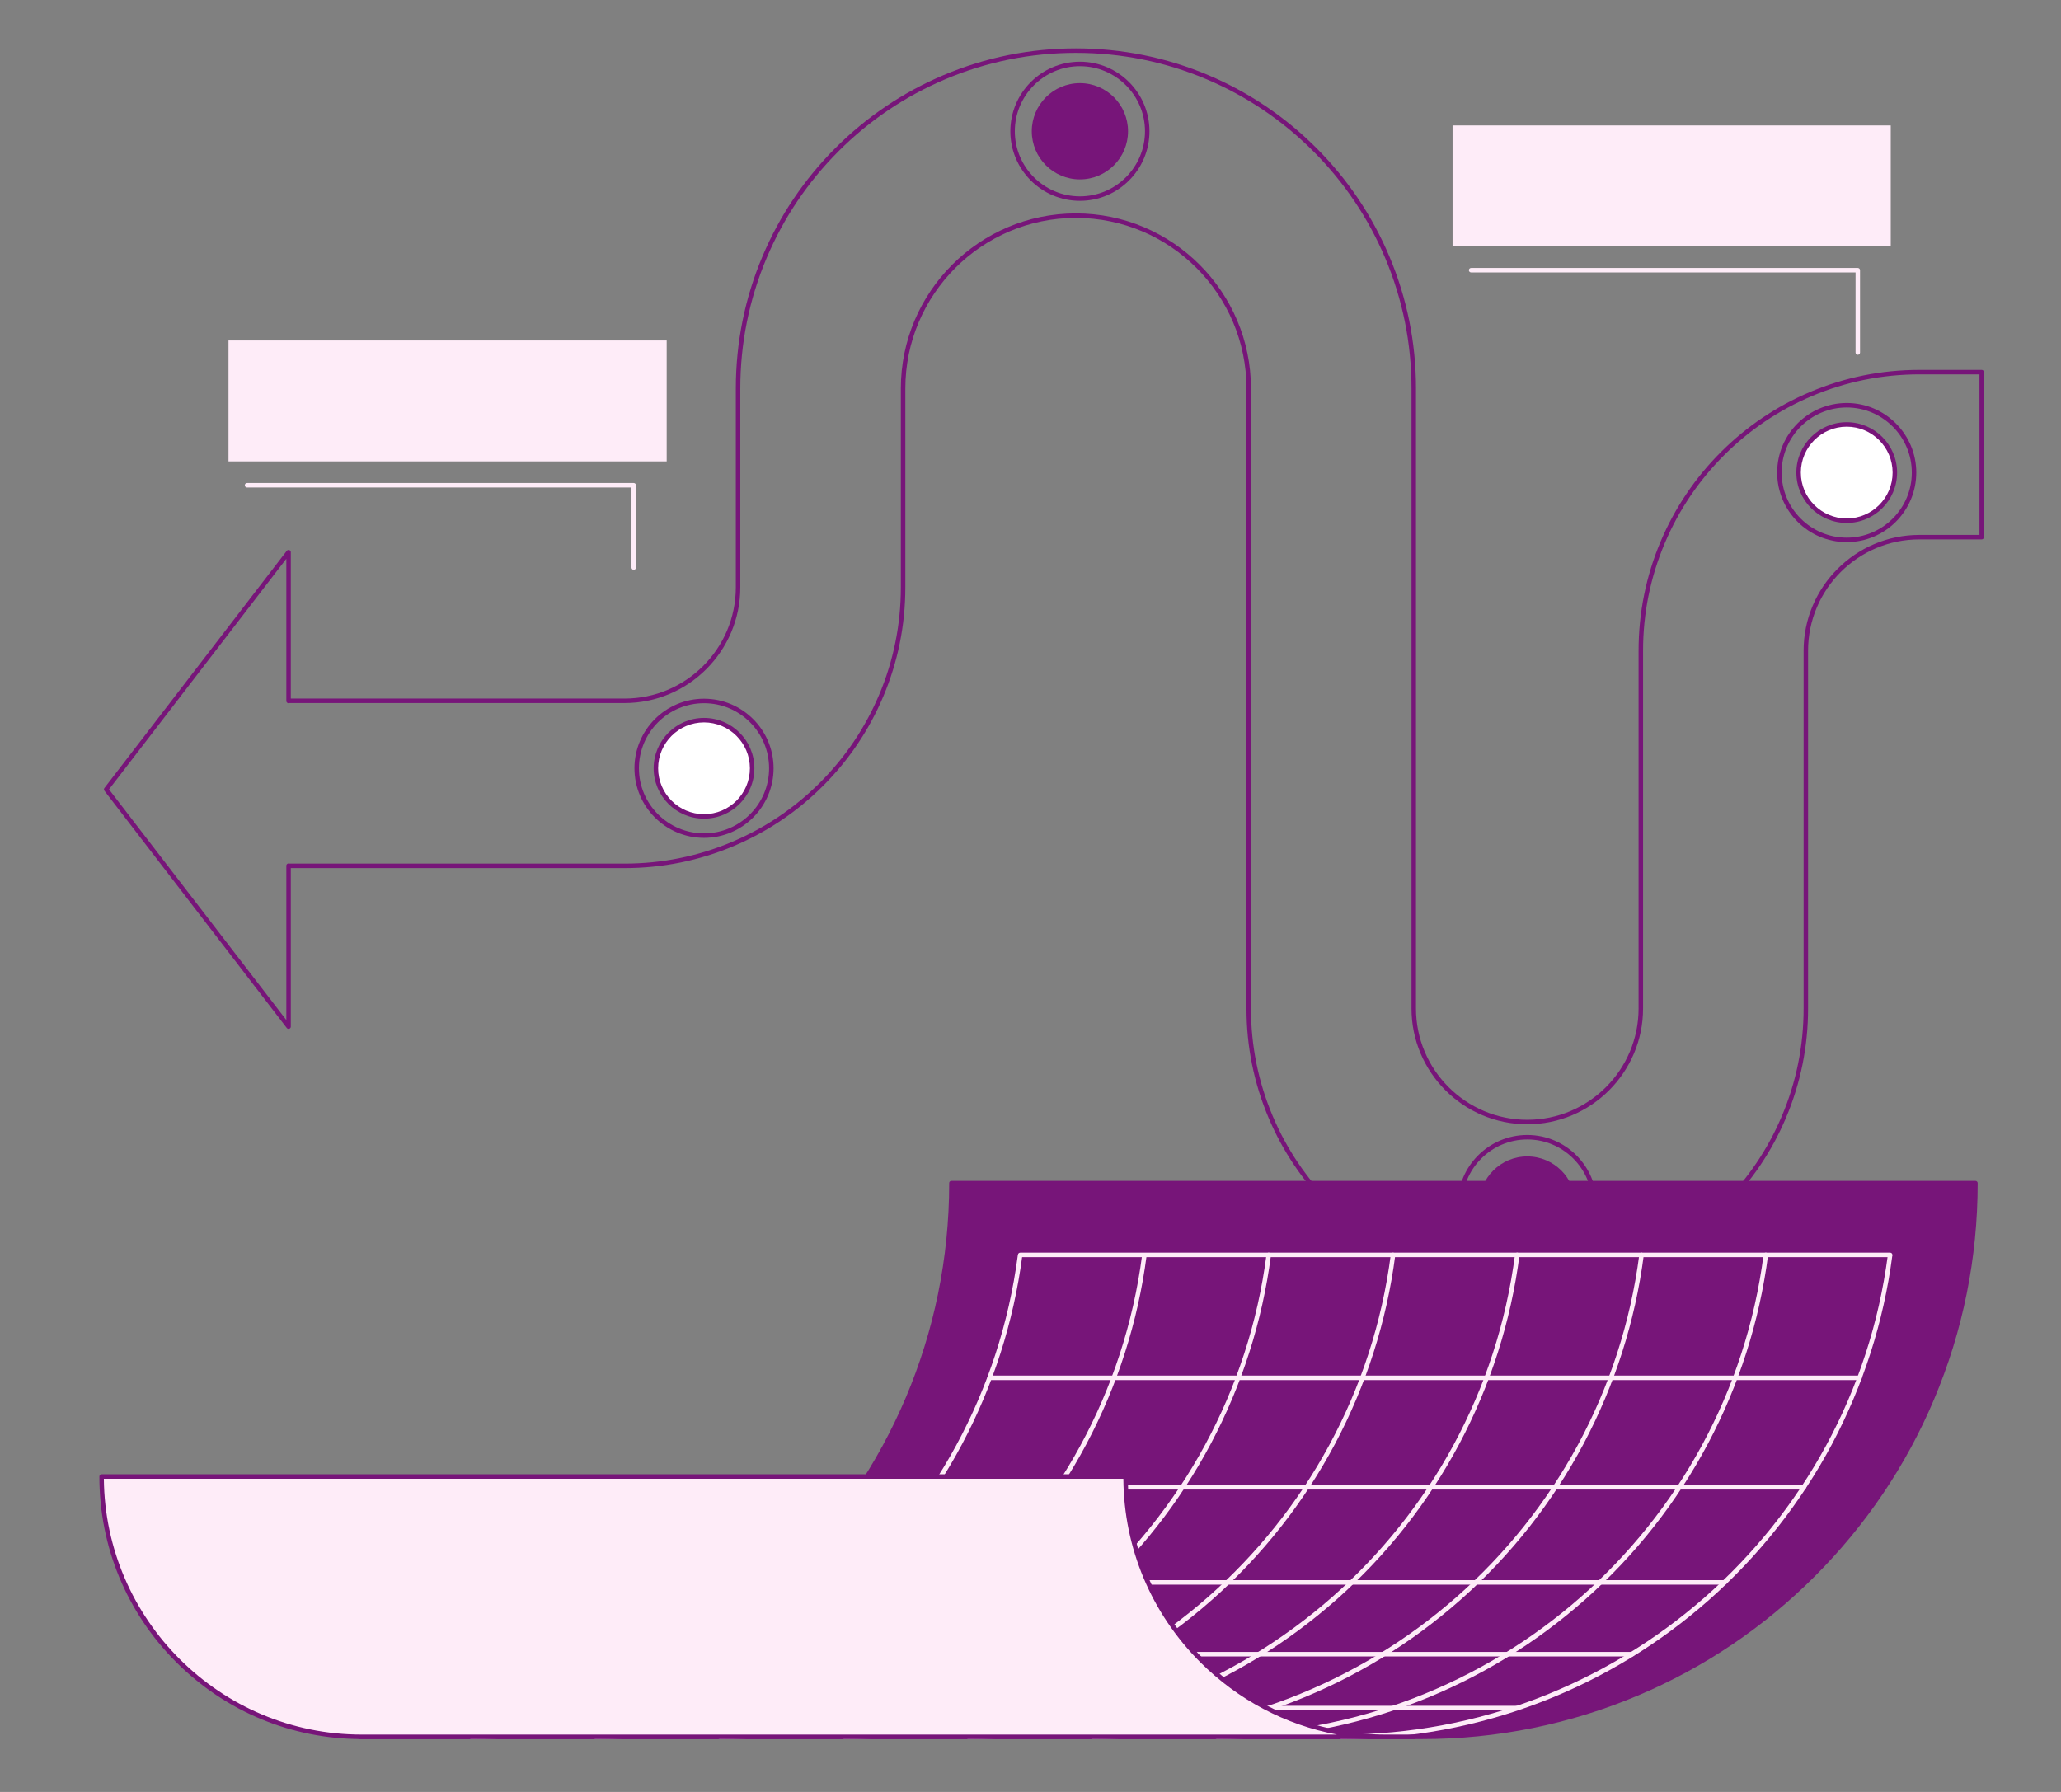 <?xml version="1.0" encoding="UTF-8"?> <svg xmlns="http://www.w3.org/2000/svg" width="2300" height="2000" viewBox="0 0 2300 2000" fill="none"><rect x="0" y="0" width="2300" height="2000" fill="#808080" stroke="none"/> <g clip-path="url(#clip0_208_3)"> <path d="M1704.39 1439C1746.65 1439 1787.7 1430.7 1826.39 1414.33C1863.72 1398.54 1897.22 1375.95 1925.97 1347.2C1954.72 1318.45 1977.3 1284.94 1993.09 1247.61C2009.46 1208.91 2017.75 1167.85 2017.75 1125.58V726.251C2017.75 657.755 2073.47 602.03 2141.96 602.03H2211.5C2211.83 602.03 2212.15 601.965 2212.46 601.84C2212.76 601.714 2213.03 601.53 2213.27 601.298C2213.5 601.065 2213.68 600.789 2213.81 600.486C2213.94 600.182 2214 599.857 2214 599.528V415.339C2214 414.675 2213.74 414.039 2213.27 413.569C2212.8 413.1 2212.16 412.836 2211.5 412.836H2141.96C2099.69 412.836 2058.65 421.136 2019.95 437.506C1982.62 453.296 1949.12 475.882 1920.37 504.636C1891.63 533.389 1869.04 566.898 1853.25 604.229C1836.89 642.928 1828.59 683.983 1828.59 726.252V1125.59C1828.59 1194.08 1772.87 1249.81 1704.39 1249.81C1635.9 1249.81 1580.19 1194.08 1580.19 1125.59V433.578C1580.19 382.375 1570.14 332.656 1550.32 285.8C1531.2 240.59 1503.85 200.006 1469.03 165.176C1434.2 130.346 1393.63 102.992 1348.42 83.868C1301.57 64.049 1251.86 54 1200.67 54C1149.48 54 1099.77 64.049 1052.92 83.868C1007.71 102.991 967.135 130.348 932.312 165.176C897.49 200.004 870.138 240.588 851.017 285.8C831.202 332.658 821.154 382.378 821.154 433.578V655.472C821.154 723.967 765.438 779.691 696.953 779.691H324.542V616.265C324.542 615.194 323.859 614.241 322.845 613.896C322.351 613.727 321.815 613.718 321.315 613.869C320.814 614.021 320.374 614.326 320.056 614.741L116.517 879.525C115.827 880.424 115.827 881.675 116.517 882.575L320.056 1147.36C320.374 1147.77 320.815 1148.08 321.315 1148.23C321.815 1148.38 322.35 1148.37 322.845 1148.2C323.339 1148.03 323.769 1147.72 324.074 1147.29C324.378 1146.87 324.542 1146.36 324.542 1145.83V968.886H696.953C739.218 968.886 780.265 960.587 818.957 944.218C856.283 928.429 889.787 905.844 918.535 877.089C947.284 848.335 969.865 814.827 985.654 777.496C1002.02 738.795 1010.32 697.74 1010.32 655.473V433.579C1010.32 328.601 1095.71 243.195 1200.67 243.195C1305.63 243.195 1391.02 328.6 1391.02 433.579V1125.59C1391.02 1167.85 1399.32 1208.91 1415.69 1247.61C1431.48 1284.94 1454.06 1318.45 1482.81 1347.2C1511.56 1375.96 1545.06 1398.54 1582.39 1414.33C1621.08 1430.7 1662.13 1439 1704.39 1439L1704.39 1439ZM2209 597.026H2141.96C2070.71 597.026 2012.75 654.996 2012.75 726.252V1125.59C2012.75 1167.18 2004.59 1207.58 1988.48 1245.66C1972.95 1282.4 1950.72 1315.37 1922.43 1343.66C1894.14 1371.96 1861.17 1394.18 1824.45 1409.72C1786.37 1425.83 1745.98 1433.99 1704.39 1433.99C1662.8 1433.99 1622.41 1425.83 1584.33 1409.72C1547.61 1394.18 1514.64 1371.96 1486.35 1343.66C1458.06 1315.37 1435.83 1282.4 1420.3 1245.66C1404.2 1207.58 1396.03 1167.18 1396.03 1125.59V433.578C1396.03 325.84 1308.39 238.189 1200.67 238.189C1092.95 238.189 1005.31 325.84 1005.31 433.578V655.472C1005.31 697.066 997.15 737.465 981.046 775.546C965.511 812.28 943.289 845.253 914.998 873.549C886.707 901.846 853.739 924.069 817.01 939.606C778.938 955.713 738.546 963.879 696.955 963.879H322.956C322.576 963.73 322.166 963.676 321.761 963.722C321.356 963.768 320.969 963.912 320.632 964.141C320.295 964.371 320.02 964.679 319.83 965.039C319.639 965.4 319.54 965.801 319.539 966.209V1138.47L121.659 881.048L319.539 623.626V782.379C319.539 782.789 319.64 783.194 319.833 783.556C320.026 783.918 320.305 784.228 320.646 784.456C320.987 784.685 321.379 784.827 321.787 784.869C322.195 784.91 322.608 784.851 322.988 784.695H696.955C768.199 784.695 826.16 726.726 826.16 655.471V433.577C826.16 383.05 836.075 333.986 855.628 287.748C874.496 243.133 901.487 203.084 935.852 168.714C970.216 134.344 1010.26 107.348 1054.87 88.477C1101.1 68.92 1150.15 59.005 1200.67 59.005C1251.19 59.005 1300.25 68.92 1346.48 88.477C1391.09 107.349 1431.13 134.344 1465.49 168.714C1499.86 203.085 1526.85 243.135 1545.72 287.748C1565.27 333.983 1575.18 383.047 1575.18 433.577V1125.58C1575.18 1196.84 1633.15 1254.81 1704.39 1254.81C1775.64 1254.81 1833.6 1196.84 1833.6 1125.58V726.251C1833.6 684.655 1841.76 644.256 1857.87 606.177C1873.4 569.443 1895.62 536.469 1923.91 508.173C1952.2 479.878 1985.17 457.653 2021.9 442.116C2059.98 426.008 2100.37 417.842 2141.96 417.842H2209V597.026Z" fill="#771579"></path> <path d="M785.654 911.211C755.993 911.211 731.948 887.162 731.948 857.497C731.948 827.831 755.993 803.783 785.654 803.783C815.315 803.783 839.359 827.831 839.359 857.497C839.359 887.162 815.315 911.211 785.654 911.211Z" fill="white"></path> <path d="M785.655 913.715C816.648 913.715 841.863 888.496 841.863 857.498C841.863 826.5 816.648 801.281 785.655 801.281C754.663 801.281 729.448 826.5 729.448 857.498C729.448 888.496 754.663 913.715 785.655 913.715ZM785.655 806.286C813.889 806.286 836.859 829.26 836.859 857.498C836.859 885.736 813.889 908.71 785.655 908.71C757.422 908.71 734.452 885.736 734.452 857.498C734.452 829.26 757.422 806.286 785.655 806.286Z" fill="#771579"></path> <path d="M785.654 935.142C828.461 935.142 863.285 900.311 863.285 857.498C863.285 814.685 828.46 779.853 785.654 779.853C742.848 779.853 708.021 814.685 708.021 857.498C708.021 900.311 742.848 935.142 785.654 935.142ZM785.654 784.857C825.701 784.857 858.281 817.444 858.281 857.497C858.281 897.55 825.7 930.135 785.654 930.135C745.608 930.135 713.026 897.549 713.026 857.497C713.026 817.445 745.607 784.857 785.654 784.857Z" fill="#771579"></path> <path d="M1205.14 200.228C1175.48 200.228 1151.43 176.179 1151.43 146.514C1151.43 116.848 1175.48 92.8 1205.14 92.8C1234.8 92.8 1258.84 116.848 1258.84 146.514C1258.84 176.179 1234.8 200.228 1205.14 200.228Z" fill="#771579"></path> <path d="M1205.14 224.158C1247.94 224.158 1282.77 189.327 1282.77 146.514C1282.77 103.701 1247.94 68.87 1205.14 68.87C1162.33 68.87 1127.51 103.701 1127.51 146.514C1127.51 189.327 1162.33 224.158 1205.14 224.158ZM1205.14 73.874C1245.18 73.874 1277.77 106.461 1277.77 146.513C1277.77 186.565 1245.18 219.151 1205.14 219.151C1165.09 219.151 1132.51 186.565 1132.51 146.513C1132.51 106.461 1165.09 73.874 1205.14 73.874Z" fill="#771579"></path> <path d="M1704.39 1398.12C1674.73 1398.12 1650.68 1374.07 1650.68 1344.4C1650.68 1314.74 1674.73 1290.69 1704.39 1290.69C1734.05 1290.69 1758.09 1314.74 1758.09 1344.4C1758.09 1374.07 1734.05 1398.12 1704.39 1398.12Z" fill="#771579"></path> <path d="M1704.39 1422.05C1747.19 1422.05 1782.02 1387.22 1782.02 1344.4C1782.02 1301.59 1747.19 1266.76 1704.39 1266.76C1661.58 1266.76 1626.76 1301.59 1626.76 1344.4C1626.76 1387.22 1661.58 1422.05 1704.39 1422.05ZM1704.39 1271.76C1744.43 1271.76 1777.02 1304.35 1777.02 1344.4C1777.02 1384.45 1744.43 1417.04 1704.39 1417.04C1664.34 1417.04 1631.76 1384.45 1631.76 1344.4C1631.76 1304.35 1664.34 1271.76 1704.39 1271.76Z" fill="#771579"></path> <path d="M2060.87 581.153C2031.21 581.153 2007.16 557.105 2007.16 527.439C2007.16 497.774 2031.21 473.725 2060.87 473.725C2090.53 473.725 2114.57 497.774 2114.57 527.439C2114.57 557.105 2090.53 581.153 2060.87 581.153Z" fill="white"></path> <path d="M2060.87 583.656C2091.86 583.656 2117.08 558.437 2117.08 527.439C2117.08 496.441 2091.86 471.222 2060.87 471.222C2029.88 471.222 2004.66 496.441 2004.66 527.439C2004.66 558.437 2029.88 583.656 2060.87 583.656ZM2060.87 476.227C2089.1 476.227 2112.07 499.201 2112.07 527.439C2112.07 555.677 2089.1 578.65 2060.87 578.65C2032.64 578.65 2009.67 555.677 2009.67 527.439C2009.67 499.201 2032.64 476.227 2060.87 476.227Z" fill="#771579"></path> <path d="M2060.87 605.085C2103.67 605.085 2138.5 570.253 2138.5 527.44C2138.5 484.627 2103.67 449.796 2060.87 449.796C2018.06 449.796 1983.24 484.627 1983.24 527.44C1983.24 570.253 2018.06 605.085 2060.87 605.085ZM2060.87 454.801C2100.91 454.801 2133.5 487.387 2133.5 527.439C2133.5 567.491 2100.91 600.079 2060.87 600.079C2020.82 600.079 1988.24 567.492 1988.24 527.439C1988.24 487.386 2020.82 454.801 2060.87 454.801Z" fill="#771579"></path> </g> <g clip-path="url(#clip1_208_3)"> <path d="M401.234 1938.5H1586.9C1927.97 1938.5 2204.5 1661.8 2204.5 1320.5H1061.77C1061.77 1661.8 785.245 1938.5 444.168 1938.5H401.234Z" fill="#771579"></path> <path d="M401.235 1941H1586.9C1670.56 1941 1751.83 1924.58 1828.29 1892.23C1902.15 1860.98 1968.41 1816.22 2025.35 1759.24C2082.3 1702.26 2127.04 1635.86 2158.26 1562.05C2190.59 1485.54 2207 1404.22 2207 1320.5C2207 1319.1 2205.9 1318 2204.5 1318H1061.77C1061.07 1318 1060.47 1318.3 1059.97 1318.7C1059.47 1319.1 1059.27 1319.8 1059.27 1320.5C1059.27 1659.89 783.345 1935.99 444.17 1935.99H401.235C399.834 1935.99 398.733 1937.09 398.733 1938.5C398.733 1939.9 399.934 1941 401.235 1941ZM2202 1323.01C2200.69 1661.2 1925.27 1935.99 1587 1935.99H523.635C579.38 1928.88 633.624 1914.26 685.566 1892.23C759.426 1860.98 825.68 1816.22 882.626 1759.24C939.572 1702.26 984.308 1635.86 1015.53 1562.05C1047.56 1486.34 1063.97 1405.93 1064.27 1323.01H2202Z" fill="#771579"></path> <path d="M1496.83 1941C1573.89 1941 1648.95 1927.08 1720.21 1899.54C1788.96 1873 1852.01 1834.55 1907.46 1785.48C2019.85 1685.93 2092.41 1549.63 2111.72 1401.62C2111.92 1400.22 2110.92 1399.02 2109.52 1398.82C2108.12 1398.62 2106.92 1399.62 2106.72 1401.02C2066.89 1706.06 1804.78 1935.99 1496.83 1935.99C1495.42 1935.99 1494.32 1937.09 1494.32 1938.5C1494.32 1939.9 1495.52 1941 1496.83 1941Z" fill="#FEECF8"></path> <path d="M1358.21 1941C1435.27 1941 1510.44 1926.98 1581.69 1899.44C1650.55 1872.8 1713.6 1834.35 1769.05 1785.18C1881.44 1685.63 1953.9 1549.13 1973.11 1400.92C1973.31 1399.52 1972.31 1398.32 1970.91 1398.12C1969.51 1397.92 1968.31 1398.92 1968.11 1400.32C1928.58 1705.66 1666.36 1935.99 1358.21 1935.99C1356.81 1935.99 1355.71 1937.09 1355.71 1938.5C1355.71 1939.9 1356.81 1941 1358.21 1941Z" fill="#FEECF8"></path> <path d="M1219.5 1941C1296.56 1941 1371.72 1926.98 1442.98 1899.44C1511.84 1872.8 1574.79 1834.35 1630.33 1785.18C1742.73 1685.63 1815.18 1549.13 1834.4 1400.92C1834.6 1399.52 1833.6 1398.32 1832.2 1398.12C1830.8 1397.92 1829.6 1398.92 1829.4 1400.32C1789.86 1705.66 1527.65 1935.99 1219.5 1935.99C1218.1 1935.99 1217 1937.09 1217 1938.5C1217 1939.9 1218.1 1941 1219.5 1941Z" fill="#FEECF8"></path> <path d="M1080.79 1941C1157.85 1941 1233.01 1926.98 1304.27 1899.44C1373.12 1872.8 1436.07 1834.35 1491.62 1785.18C1604.11 1685.63 1676.57 1549.13 1695.69 1400.92C1695.89 1399.52 1694.88 1398.32 1693.48 1398.12C1692.08 1397.92 1690.88 1398.92 1690.68 1400.32C1651.15 1705.66 1388.94 1935.99 1080.79 1935.99C1079.39 1935.99 1078.28 1937.09 1078.28 1938.5C1078.28 1939.9 1079.49 1941 1080.79 1941Z" fill="#FEECF8"></path> <path d="M942.177 1941C1019.24 1941 1094.4 1926.98 1165.66 1899.44C1234.51 1872.8 1297.47 1834.35 1353.01 1785.18C1465.4 1685.63 1537.86 1549.13 1557.08 1400.92C1557.28 1399.52 1556.28 1398.32 1554.87 1398.12C1553.47 1397.92 1552.27 1398.92 1552.07 1400.32C1512.54 1705.66 1250.33 1935.99 942.177 1935.99C940.776 1935.99 939.675 1937.09 939.675 1938.5C939.675 1939.9 940.776 1941 942.177 1941Z" fill="#FEECF8"></path> <path d="M803.462 1941C880.525 1941 955.686 1926.98 1026.94 1899.44C1095.8 1872.8 1158.75 1834.35 1214.3 1785.18C1326.69 1685.63 1399.15 1549.13 1418.36 1400.92C1418.56 1399.52 1417.56 1398.32 1416.16 1398.12C1414.76 1397.92 1413.56 1398.92 1413.36 1400.32C1373.83 1705.66 1111.61 1935.99 803.462 1935.99C802.061 1935.99 800.96 1937.09 800.96 1938.5C800.96 1939.9 802.061 1941 803.462 1941Z" fill="#FEECF8"></path> <path d="M664.75 1941C741.712 1941 816.873 1927.08 888.131 1899.54C956.887 1873 1019.94 1834.55 1075.38 1785.48C1187.77 1686.03 1260.23 1549.74 1279.55 1401.62C1279.75 1400.22 1278.75 1399.02 1277.35 1398.82C1275.95 1398.62 1274.74 1399.62 1274.54 1401.02C1234.71 1706.06 972.6 1935.99 664.65 1935.99C663.249 1935.99 662.148 1937.09 662.148 1938.5C662.148 1939.9 663.349 1941 664.75 1941Z" fill="#FEECF8"></path> <path d="M526.039 1941C603.002 1941 678.163 1927.08 749.42 1899.54C818.176 1873 881.227 1834.55 936.672 1785.48C1049.06 1686.03 1121.52 1549.74 1140.84 1401.62C1141.04 1400.22 1140.04 1399.02 1138.64 1398.82C1137.23 1398.62 1136.03 1399.62 1135.83 1401.02C1096 1706.06 833.889 1935.99 525.939 1935.99C524.538 1935.99 523.437 1937.09 523.437 1938.5C523.437 1939.9 524.738 1941 526.039 1941Z" fill="#FEECF8"></path> <path d="M1138.53 1403.12H2109.32C2110.72 1403.12 2111.82 1402.02 2111.82 1400.62C2111.82 1399.22 2110.72 1398.12 2109.32 1398.12H1138.53C1137.13 1398.12 1136.03 1399.22 1136.03 1400.62C1136.03 1402.02 1137.13 1403.12 1138.53 1403.12ZM1104.41 1540.32H2075.19C2076.6 1540.32 2077.7 1539.22 2077.7 1537.82C2077.7 1536.42 2076.6 1535.31 2075.19 1535.31H1104.41C1103.01 1535.31 1101.91 1536.42 1101.91 1537.82C1101.91 1539.22 1103.01 1540.32 1104.41 1540.32ZM958.689 1662.5H2012.94C2014.35 1662.5 2015.45 1661.4 2015.45 1659.99C2015.45 1658.59 2014.35 1657.49 2012.94 1657.49H958.689C957.288 1657.49 956.187 1658.59 956.187 1659.99C956.187 1661.4 957.388 1662.5 958.689 1662.5ZM874.621 1768.65H1924.67C1926.07 1768.65 1927.17 1767.55 1927.17 1766.15C1927.17 1764.75 1926.07 1763.64 1924.67 1763.64H874.621C873.22 1763.64 872.119 1764.75 872.119 1766.15C872.119 1767.55 873.32 1768.65 874.621 1768.65ZM774.54 1848.77H1821.49C1822.89 1848.77 1823.99 1847.67 1823.99 1846.26C1823.99 1844.86 1822.89 1843.76 1821.49 1843.76H774.54C773.138 1843.76 772.038 1844.86 772.038 1846.26C772.038 1847.67 773.239 1848.77 774.54 1848.77ZM634.426 1908.85H1693.89C1695.29 1908.85 1696.39 1907.75 1696.39 1906.35C1696.39 1904.95 1695.29 1903.85 1693.89 1903.85H634.526C633.125 1903.85 632.024 1904.95 632.024 1906.35C632.024 1907.75 633.125 1908.85 634.426 1908.85Z" fill="#FEECF8"></path> <path d="M1578.49 1938.5H403.836C243.506 1938.5 113.5 1808.41 113.5 1647.98H1256.13C1256.13 1808.41 1386.13 1938.5 1546.46 1938.5H1578.49Z" fill="#FEECF8"></path> <path d="M403.737 1941H1578.49C1579.89 1941 1580.99 1939.9 1580.99 1938.5C1580.99 1937.09 1579.89 1935.99 1578.49 1935.99H1546.46C1387.74 1935.99 1258.63 1806.81 1258.63 1647.98C1258.63 1646.57 1257.53 1645.47 1256.13 1645.47H113.402C112.001 1645.47 110.9 1646.57 110.9 1647.98C110.9 1726.29 141.325 1799.8 196.669 1855.18C252.014 1910.46 325.574 1941 403.737 1941ZM1492.12 1935.99H403.737C245.909 1935.99 117.305 1808.11 115.904 1650.48H1253.63C1254.23 1727.79 1284.65 1800.4 1339.4 1855.18C1381.73 1897.44 1434.57 1925.18 1492.12 1935.99Z" fill="#771579"></path> </g> <g clip-path="url(#clip2_208_3)"> <path d="M255 514.946H744V380H255V514.946ZM707.226 636C707.888 636 708.524 635.737 708.992 635.268C709.461 634.799 709.724 634.163 709.724 633.5V541.585C709.724 540.922 709.461 540.286 708.992 539.818C708.524 539.349 707.888 539.085 707.226 539.085H275.701C275.038 539.085 274.403 539.349 273.935 539.818C273.466 540.286 273.203 540.922 273.203 541.585C273.203 542.248 273.466 542.884 273.935 543.353C274.403 543.822 275.038 544.085 275.701 544.085H704.728V633.5C704.728 634.163 704.991 634.799 705.46 635.268C705.928 635.737 706.564 636 707.226 636Z" fill="#FEECF8"></path> </g> <g clip-path="url(#clip3_208_3)"> <path d="M1621 274.946H2110V140H1621V274.946ZM2073.23 396C2073.89 396 2074.52 395.737 2074.99 395.268C2075.46 394.799 2075.72 394.163 2075.72 393.5V301.585C2075.72 300.922 2075.46 300.286 2074.99 299.818C2074.52 299.349 2073.89 299.085 2073.23 299.085H1641.7C1641.04 299.085 1640.4 299.349 1639.93 299.818C1639.47 300.286 1639.2 300.922 1639.2 301.585C1639.2 302.248 1639.47 302.884 1639.93 303.353C1640.4 303.822 1641.04 304.085 1641.7 304.085H2070.73V393.5C2070.73 394.163 2070.99 394.799 2071.46 395.268C2071.93 395.737 2072.56 396 2073.23 396Z" fill="#FEECF8"></path> </g> <defs> <clipPath id="clip0_208_3"> <rect width="2098" height="1385" fill="white" transform="matrix(-1 0 0 1 2214 54)"></rect> </clipPath> <clipPath id="clip1_208_3"> <rect width="2096" height="623" fill="white" transform="matrix(-1 0 0 1 2207 1318)"></rect> </clipPath> <clipPath id="clip2_208_3"> <rect width="489" height="256" fill="white" transform="matrix(-1 0 0 1 744 380)"></rect> </clipPath> <clipPath id="clip3_208_3"> <rect width="489" height="256" fill="white" transform="matrix(-1 0 0 1 2110 140)"></rect> </clipPath> </defs> </svg> 